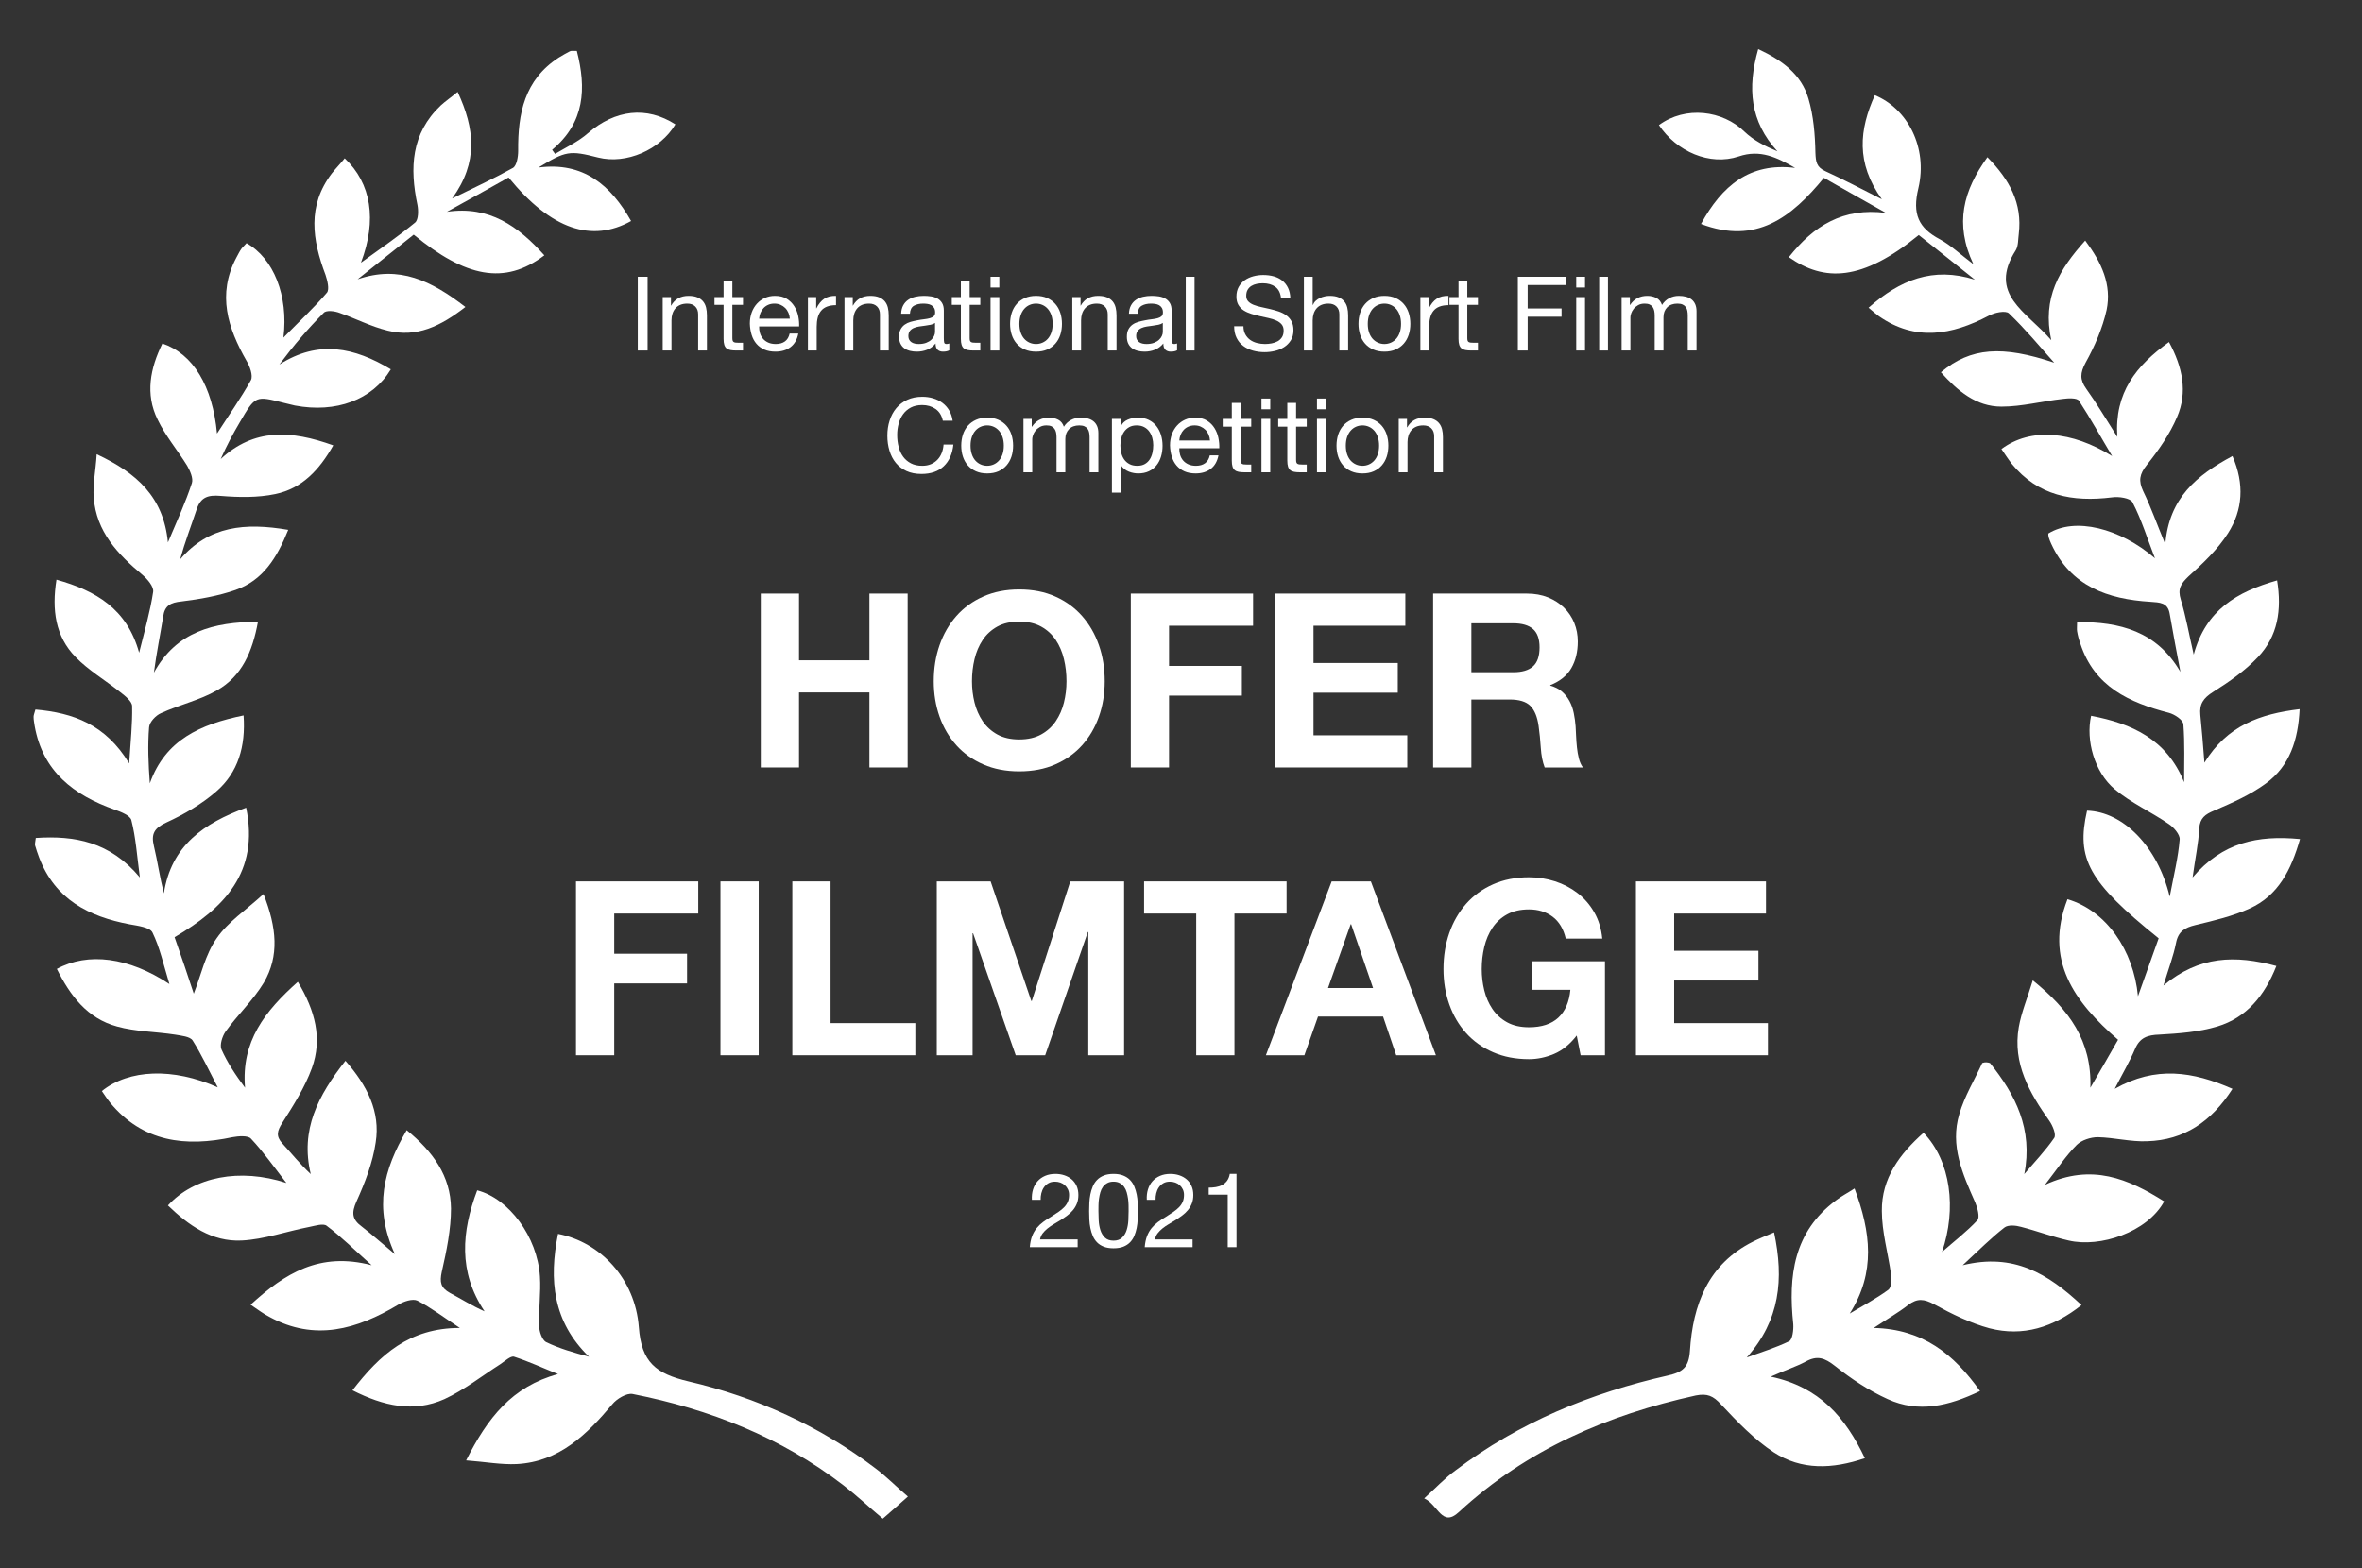 <?xml version="1.0" encoding="UTF-8"?>
<svg xmlns="http://www.w3.org/2000/svg" xmlns:xlink="http://www.w3.org/1999/xlink" width="640px" height="425px" viewBox="0 0 640 425" version="1.1">
  <rect x="0" y="0" width="640" height="425" fill="#333333" stroke="none"/>
  <title>hofer filmtage 2021</title>
  <g id="hofer-filmtage-2021" stroke="none" stroke-width="1" fill="none" fill-rule="evenodd">
    <path d="M539.2,288.1 C546.1,296.7 550.9,306 548.5,318.2 C551.2,315 554.2,311.9 556.6,308.4 C557.2,307.5 556.2,305.1 555.3,303.8 C549.9,296.2 545.3,288.2 547,278.4 C547.7,274.4 549.3,270.6 550.8,265.7 C560.7,273.7 566.8,282.1 566.4,294.8 C568.9,290.5 571.4,286.2 573.9,281.8 C562,271.5 553.8,260.2 560.2,243.7 C570.7,246.8 578.1,257.5 579.3,270 C581.2,264.7 583.1,259.4 584.9,254.3 C565.9,239 562.5,232.8 565.5,219.7 C575.3,220 584.6,229.4 587.9,243 C589,237.2 590.2,232.4 590.6,227.5 C590.7,226.2 589,224.2 587.6,223.3 C582.8,220 577.4,217.6 573,213.9 C567.5,209.3 565.1,200.6 566.6,194 C577.7,196.1 587.1,200.4 591.8,212 C591.8,206.8 592,201.5 591.6,196.3 C591.5,195.1 589.2,193.6 587.7,193.2 C576.9,190.4 567.5,186.1 563.7,174.5 C563.3,173.4 563,172.3 562.8,171.1 C562.7,170.5 562.8,169.8 562.8,168.6 C574.4,168.5 584.4,171.1 590.8,182.1 C589.8,176.9 588.8,171.6 587.9,166.4 C587.4,163.2 585.1,163.3 582.7,163.1 C571.1,162.4 561.1,158.9 555.8,147.4 C555.5,146.8 555.3,146.2 555.1,145.6 C555,145.3 555,144.9 555,144.6 C562.2,140.1 574.4,143.1 583.9,151.3 C581.9,146.2 580.3,140.9 577.8,136.1 C577.2,135 574.1,134.5 572.2,134.8 C561.6,136.1 552.2,134.4 545.1,125.7 C544.1,124.4 543.2,123 542.3,121.7 C550.2,115.8 561.4,116.8 572.3,123.6 C569.3,118.6 566.5,113.5 563.3,108.6 C562.8,107.8 560.4,107.9 559,108.1 C553.4,108.7 547.9,110.2 542.3,110.2 C535.4,110.2 530.4,105.9 525.9,100.9 C534,94.1 542.6,93.6 556.6,98.3 C552.6,93.8 548.7,89.1 544.3,84.9 C543.4,84.1 540.4,84.7 538.8,85.6 C528.9,90.8 519,92.6 509.1,85.7 C508.3,85.1 507.6,84.5 506.3,83.4 C514.8,75.9 523.7,72.2 535.1,75.8 C530,71.7 524.9,67.7 519.9,63.7 C504.5,76.3 494.3,76.4 484.7,69.7 C491.4,61.2 499.4,56.2 511,57.7 C505.4,54.6 499.9,51.4 494.2,48.2 C485.4,58.9 475.9,66.4 460.9,60.7 C466.6,50.3 474.1,44 486.4,45.5 C481.5,42.7 477,40.4 471.1,42.4 C463.3,45 454.3,41.1 449.5,33.9 C456.7,28.6 466.8,29.9 472.7,35.7 C475.1,38 478.2,39.6 481.6,41 C474.2,32.9 473.4,23.9 476.4,13.3 C482.9,16.3 488.1,20.2 490,26.7 C491.4,31.4 491.8,36.5 491.9,41.4 C492,43.9 492.2,45.3 494.6,46.4 C499.4,48.6 504,51 509.9,54 C502.8,44.1 503.8,35.1 508,25.8 C516.8,29.4 522.4,39.9 519.8,51 C518.1,58 519.8,61.8 525.7,64.9 C528.6,66.5 531,68.8 534.7,71.6 C529.5,60.6 532,51.6 538.5,42.6 C544.5,48.7 548,55.1 547,63.4 C546.8,64.9 546.9,66.6 546.2,67.8 C538.5,79.8 549.1,84.4 555.8,92.2 C553.3,80.7 558,73 565,65.2 C569.5,71.2 572.2,77.2 570.8,84 C569.7,88.9 567.6,93.8 565.1,98.3 C563.6,101.1 563.5,102.9 565.3,105.4 C568.1,109.3 570.5,113.4 573.7,118.4 C572.9,106.4 578.8,99.1 587.7,92.7 C591.4,99.5 592.8,106.3 589.9,113 C587.9,117.7 584.9,122 581.7,126 C579.7,128.5 579.4,130.3 580.7,133.1 C582.8,137.4 584.4,142 586.7,147.5 C587.7,135 595.2,128.8 604.9,123.6 C608.2,131.2 607.7,138.2 603.7,144.5 C600.9,148.9 596.9,152.7 593,156.2 C590.9,158.2 590,159.6 590.9,162.5 C592.3,167.1 593.1,171.8 594.4,177.4 C597.7,165.3 606.1,160.4 617,157.3 C618.3,165.3 617.2,172.4 611.8,178.1 C608.3,181.8 604,184.8 599.7,187.5 C597,189.2 595.9,190.8 596.2,193.8 C596.6,197.7 596.9,201.6 597.3,206.7 C603.5,196.6 612.4,193.5 623.1,192.2 C622.7,200.6 620.4,207.6 614,212.3 C609.8,215.4 604.8,217.6 599.9,219.7 C597.5,220.7 596.1,221.7 595.9,224.5 C595.7,228.6 594.8,232.6 594.1,237.8 C602.2,228.3 611.7,226.3 623.2,227.4 C620.8,235.8 617.3,242.7 609.6,246.2 C605,248.3 599.9,249.5 594.9,250.7 C592,251.4 590.2,252.4 589.6,255.6 C588.9,259.1 587.6,262.5 586.2,267.1 C595.9,259 605.7,258.8 616.8,261.8 C613.6,269.9 608.7,275.8 600.8,278.2 C595.8,279.7 590.4,280.1 585.1,280.4 C581.9,280.5 579.8,281.2 578.5,284.3 C577.1,287.6 575.2,290.8 573,295.1 C584.1,288.8 594.2,290.4 604.9,295.1 C599.2,304 591.8,309 581.8,309.3 C577.4,309.5 572.9,308.3 568.4,308.2 C566.5,308.2 564,309 562.7,310.3 C559.8,313.2 557.5,316.7 554.1,321.1 C566.8,315.2 576.7,319.5 586.4,325.6 C581.8,334 569,338.2 560.5,336.2 C556.1,335.2 551.9,333.6 547.6,332.5 C546.2,332.1 544.1,331.9 543.1,332.7 C539.5,335.5 536.2,338.8 531.8,342.9 C545.6,339.5 554.9,345.2 564,353.7 C556.3,359.8 548.1,362.3 539.1,360 C533.9,358.6 528.8,356.1 524.1,353.5 C521.3,352 519.5,351.8 517,353.7 C514.3,355.8 511.3,357.5 507.7,359.9 C521,360.2 529.4,367 536.5,377 C528,381.1 519.8,383 511.5,379.2 C506.4,376.9 501.6,373.7 497.2,370.2 C494.4,368 492.4,367.3 489.3,369 C486.7,370.4 483.8,371.3 479.8,373.1 C493,375.9 500,384.1 505.3,395.2 C496.5,398.2 488.1,398.5 480.6,393.6 C475.3,390.1 470.7,385.3 466.3,380.6 C464.2,378.3 462.6,377.6 459.5,378.2 C435.5,383.5 413.6,392.9 395.3,409.8 C390.7,414.1 389.7,407.8 385.9,406.1 C389.1,403.2 391.5,400.6 394.4,398.5 C411.6,385.5 431.1,377.5 451.9,372.8 C455.9,371.9 457.6,370.6 457.9,366.1 C458.7,353.6 462.8,342.6 475,336.5 C476.6,335.7 478.3,335 480.7,334 C483.4,346.7 482.3,357.8 473.3,367.9 C477.1,366.5 481.1,365.3 484.8,363.5 C485.7,363 486,360.4 485.9,358.9 C484.5,345.8 486,333.8 497.5,325.3 C498.9,324.2 500.5,323.4 502.5,322.1 C506.9,333.9 508.3,344.8 501.2,356 C504.7,353.9 508.3,352 511.6,349.6 C512.5,349 512.6,346.8 512.4,345.4 C511.6,339.7 509.9,333.9 509.9,328.2 C509.8,319.3 514.8,312.7 521.2,307 C528.6,314.7 530.2,327.6 526.2,339.3 C529.4,336.5 532.9,333.8 535.8,330.7 C536.5,329.9 535.8,327.3 535.2,325.9 C531.8,318.2 528.3,310.5 530.9,301.9 C532.3,297.1 535,292.7 537.1,288.1 C537.9,287.8 538.5,287.9 539.2,288.1 Z" id="Path" fill="#FFFFFF" fill-rule="nonzero"></path>
    <path d="M145.9,45.4 C158.1,43.8 165.5,50.2 171,59.9 C160.4,65.8 149.4,62.3 137.8,48.1 C132.3,51.2 126.7,54.3 121.1,57.4 C132.6,55.7 140.4,61.3 147.5,69.2 C136.7,77.4 126.1,75.1 112.1,63.6 C107.1,67.6 102,71.6 96.9,75.7 C108.2,71.8 116.9,76.1 126.1,83.2 C119.4,88.4 112.9,91.6 105,89.6 C100.5,88.5 96.3,86.3 92,84.8 C90.7,84.3 88.4,84 87.7,84.8 C83.4,89.1 79.5,93.7 75.7,98.8 C86.3,92 96.1,94.2 105.9,100.1 C100.9,108.4 91,112 79.9,109.9 C78.9,109.7 78,109.4 77,109.2 C69.2,107.2 69.2,107.2 65,114.4 C63.1,117.6 61.4,120.8 59.8,124.4 C68.9,116 78.9,116.6 90.3,120.7 C86.5,127.4 81.8,132.4 74.6,133.9 C69.8,134.9 64.7,134.8 59.8,134.4 C56.4,134.1 54.4,134.7 53.3,138 C51.8,142.5 50.1,146.9 48.8,151.6 C56.6,142.5 66.4,141.6 78.1,143.6 C75,151.3 71.2,157.3 63.8,159.9 C59.2,161.5 54.1,162.4 49.2,163 C46.2,163.3 44.6,164.1 44.2,167.2 C43.4,172.1 42.4,177 41.7,182.3 C47.8,171.2 57.8,168.6 69.9,168.5 C68.4,176.7 65.5,183.3 58.8,187.1 C54.1,189.8 48.6,191 43.6,193.3 C42.2,193.9 40.5,195.7 40.4,197.1 C40,202 40.2,207 40.6,212.3 C44.8,200.5 54.3,196.3 66,193.9 C66.6,202.3 64.5,209.4 58.6,214.5 C54.7,217.9 49.9,220.7 45.1,222.9 C41.8,224.4 40.9,226 41.7,229.3 C42.7,233.5 43.3,237.8 44.4,242.1 C46.4,229.2 55.2,223.1 66.7,218.9 C70.3,236.5 60.7,246.1 47.3,254 C49.2,259.4 51,264.7 52.5,269.3 C54.4,264.5 55.6,258.7 58.7,254.3 C61.8,249.8 66.6,246.7 71.4,242.3 C75,251.4 75.7,259.1 71.5,266.3 C68.6,271.1 64.4,275 61.1,279.6 C60.2,280.9 59.5,283.2 60,284.4 C61.6,288 63.8,291.3 66.4,294.8 C65.3,282.3 71.8,274 80.7,266.1 C85.4,273.9 87.4,281.5 84.5,289.5 C82.6,294.7 79.5,299.6 76.5,304.3 C75.1,306.5 74.7,307.9 76.5,309.9 C79,312.6 81.2,315.4 84.2,318.2 C81.3,306.2 86.2,296.9 93.6,287.5 C99.5,294.2 103.1,301.3 101.8,309.6 C101,315.1 98.9,320.5 96.6,325.6 C95.2,328.7 95.4,330.5 98,332.4 C100.7,334.5 103.3,336.8 107,339.9 C101.2,327.3 103.9,317 110.2,306.3 C117.3,312.1 122.1,318.7 122.2,327.5 C122.2,333.2 121,339 119.7,344.7 C119.1,347.5 119.4,349 121.9,350.4 C124.9,352 127.9,353.9 131.3,355.4 C124.1,344.7 125.1,333.7 129.3,322.6 C137.9,324.8 145.6,335.2 146.3,345.9 C146.6,350.4 145.9,354.9 146.1,359.4 C146.1,360.9 146.9,363.1 147.9,363.7 C151.6,365.5 155.5,366.6 159.6,367.7 C149.8,358.2 148.7,346.9 151.2,334.4 C162.6,336.6 172.1,346.5 173.1,359.7 C173.8,369.2 177.7,372.3 186.6,374.4 C205,378.7 222.2,386.5 237.4,398.1 C240.3,400.3 242.8,402.9 246,405.6 C243.4,407.9 241.4,409.7 239.2,411.6 C235.4,408.4 232.1,405.3 228.6,402.6 C211.6,389.5 192.2,381.9 171.4,377.8 C169.8,377.5 167.1,379.1 165.9,380.6 C159,388.8 151.5,396.2 140,396.8 C135.8,397 131.6,396.2 126.3,395.8 C132.1,384.3 138.7,375.8 151.2,372.4 C147.2,370.8 143.3,369 139.3,367.7 C138.4,367.4 136.8,368.9 135.6,369.7 C130.6,372.9 125.8,376.7 120.4,379.2 C112.1,382.9 104,381.1 95.5,376.8 C102.9,367.2 110.9,359.9 124.6,359.9 C120.2,357 116.8,354.4 113.1,352.5 C111.8,351.9 109.4,352.7 107.9,353.6 C96.7,360.3 85.3,363.6 73,356.9 C71.4,356.1 70,355 67.9,353.6 C77.2,345.1 86.6,339.2 100.7,342.9 C96,338.7 92.5,335.2 88.5,332.2 C87.6,331.5 85.4,332.2 83.9,332.5 C77.7,333.7 71.6,335.9 65.5,336.2 C57.4,336.6 51.1,332.1 45.5,326.7 C52.6,318.9 65,316.5 77.6,320.6 C74.1,316.1 71.3,312.1 68,308.6 C67.2,307.7 64.6,307.9 63,308.2 C50.3,310.9 38.7,309.6 29.8,298.8 C29,297.8 28.3,296.7 27.6,295.7 C34.9,289.8 46.9,289.3 59,294.7 C56.5,289.9 54.6,285.8 52.2,282 C51.5,280.9 49.1,280.7 47.4,280.4 C42.2,279.6 36.7,279.6 31.7,278.2 C23.6,276 19,269.8 15.4,262.6 C23.8,258 34.9,259.4 45.9,266.7 C44.3,261.4 43.3,256.8 41.3,252.7 C40.6,251.3 37.3,250.9 35.1,250.5 C24,248.4 14.9,243.7 10.6,232.4 C10.2,231.3 9.8,230.2 9.5,229.1 C9.4,228.7 9.6,228.1 9.7,227.1 C20.2,226.4 29.8,228.1 37.9,237.8 C37.1,231.8 36.8,227 35.6,222.3 C35.3,221 32.7,220 31,219.4 C20,215.5 11.6,209.1 9.4,196.8 C9.3,196 9.1,195.2 9.1,194.3 C9.1,193.8 9.3,193.4 9.6,192.3 C19.8,193.2 28.6,196.3 35,206.9 C35.4,200.8 35.9,196.1 35.8,191.4 C35.8,190.1 33.9,188.6 32.6,187.6 C28.6,184.4 24,181.7 20.5,178.1 C15,172.5 14,165.3 15.3,157.1 C26,160.1 34.4,165 37.7,176.9 C39.2,170.9 40.7,165.7 41.5,160.4 C41.7,159 40,157 38.6,155.8 C31.9,150.2 26.1,144.1 25.4,134.9 C25.1,131.4 25.9,127.8 26.2,123.1 C37.1,128.2 44.3,134.7 45.5,147 C48,141.1 50.3,136.1 52,130.9 C52.4,129.6 51.5,127.6 50.7,126.2 C48.1,122 44.8,118.1 42.7,113.7 C39.3,106.8 40.7,99.8 44,93.1 C52.3,95.9 57.6,104.6 58.8,117.5 C62,112.5 65.3,107.9 68,103 C68.6,101.8 67.7,99.3 66.8,97.8 C61.7,88.9 58.8,79.8 64,69.9 C64.5,69 64.9,68.1 65.5,67.3 C65.9,66.8 66.4,66.4 66.8,65.9 C74.1,70 78.2,80.1 76.8,91.5 C81.1,87.1 85.1,83.4 88.6,79.3 C89.3,78.4 88.7,76 88.2,74.5 C84.6,65 83.2,55.8 89.9,47 C91,45.6 92.3,44.3 93.4,42.9 C100.6,49.7 102.2,59.6 97.8,71.2 C103.2,67.3 108,64 112.5,60.3 C113.4,59.5 113.4,57 113.1,55.5 C111,45.5 111.4,36.2 119.4,28.6 C120.7,27.4 122.2,26.4 124,24.9 C128.6,34.8 129.7,43.9 122.5,53.8 C128.8,50.7 134,48.3 139,45.5 C140,44.9 140.4,42.5 140.4,40.9 C140.3,30.8 142.1,21.6 151.4,15.6 C152.4,15 153.4,14.4 154.4,13.9 C154.8,13.7 155.4,13.8 156.3,13.8 C158.9,23.9 158.5,33.2 149.6,40.6 C149.9,41 150.1,41.3 150.4,41.7 C153.4,39.9 156.7,38.4 159.3,36.1 C166.7,29.7 175.2,28.7 183,33.7 C178.9,40.6 169.7,44.6 162.1,42.7 C154.3,40.7 153.3,40.9 145.9,45.4 Z" id="Path" fill="#FFFFFF" fill-rule="nonzero"></path>
    <g id="International-Short" transform="translate(172.814, 74.532)" fill="#FFFFFF" fill-rule="nonzero">
      <polygon id="Path" points="-9.09494702e-13 0.476 -9.09494702e-13 20.468 2.66 20.468 2.66 0.476"></polygon>
      <path d="M6.75,5.992 L6.75,20.468 L9.13,20.468 L9.13,12.292 C9.13,11.639 9.219,11.037 9.396,10.486 C9.573,9.935 9.839,9.455 10.194,9.044 C10.549,8.633 10.992,8.316 11.524,8.092 C12.056,7.868 12.686,7.756 13.414,7.756 C14.329,7.756 15.047,8.017 15.57,8.54 C16.093,9.063 16.354,9.772 16.354,10.668 L16.354,20.468 L18.734,20.468 L18.734,10.948 C18.734,10.164 18.655,9.45 18.496,8.806 C18.337,8.162 18.062,7.607 17.67,7.14 C17.278,6.673 16.765,6.309 16.13,6.048 C15.495,5.787 14.702,5.656 13.75,5.656 C11.603,5.656 10.035,6.533 9.046,8.288 L8.99,8.288 L8.99,5.992 L6.75,5.992 Z" id="Path"></path>
      <path d="M25.624,5.992 L25.624,1.652 L23.244,1.652 L23.244,5.992 L20.78,5.992 L20.78,8.092 L23.244,8.092 L23.244,17.304 C23.244,17.976 23.309,18.517 23.44,18.928 C23.57,19.339 23.771,19.656 24.042,19.88 C24.312,20.104 24.667,20.258 25.106,20.342 C25.544,20.426 26.072,20.468 26.688,20.468 L28.508,20.468 L28.508,18.368 L27.416,18.368 C27.042,18.368 26.739,18.354 26.506,18.326 C26.272,18.298 26.09,18.237 25.96,18.144 C25.829,18.051 25.74,17.92 25.694,17.752 C25.647,17.584 25.624,17.36 25.624,17.08 L25.624,8.092 L28.508,8.092 L28.508,5.992 L25.624,5.992 Z" id="Path"></path>
      <path d="M41.194,11.844 L32.878,11.844 C32.915,11.284 33.036,10.757 33.242,10.262 C33.447,9.767 33.727,9.333 34.082,8.96 C34.436,8.587 34.861,8.293 35.356,8.078 C35.85,7.863 36.406,7.756 37.022,7.756 C37.619,7.756 38.165,7.863 38.66,8.078 C39.154,8.293 39.584,8.582 39.948,8.946 C40.312,9.31 40.601,9.744 40.816,10.248 C41.03,10.752 41.156,11.284 41.194,11.844 Z M43.49,15.876 L41.138,15.876 C40.932,16.828 40.508,17.537 39.864,18.004 C39.22,18.471 38.394,18.704 37.386,18.704 C36.602,18.704 35.92,18.573 35.342,18.312 C34.763,18.051 34.287,17.701 33.914,17.262 C33.54,16.823 33.27,16.319 33.102,15.75 C32.934,15.181 32.859,14.579 32.878,13.944 L43.714,13.944 C43.751,13.067 43.672,12.143 43.476,11.172 C43.28,10.201 42.925,9.305 42.412,8.484 C41.898,7.663 41.217,6.986 40.368,6.454 C39.518,5.922 38.45,5.656 37.162,5.656 C36.172,5.656 35.262,5.843 34.432,6.216 C33.601,6.589 32.882,7.112 32.276,7.784 C31.669,8.456 31.198,9.249 30.862,10.164 C30.526,11.079 30.358,12.087 30.358,13.188 C30.395,14.289 30.558,15.307 30.848,16.24 C31.137,17.173 31.571,17.976 32.15,18.648 C32.728,19.32 33.442,19.843 34.292,20.216 C35.141,20.589 36.144,20.776 37.302,20.776 C38.944,20.776 40.307,20.365 41.39,19.544 C42.472,18.723 43.172,17.5 43.49,15.876 Z" id="Shape"></path>
      <path d="M46.095,5.992 L46.095,20.468 L48.475,20.468 L48.475,14.028 C48.475,13.095 48.569,12.269 48.755,11.55 C48.942,10.831 49.241,10.22 49.651,9.716 C50.062,9.212 50.603,8.829 51.275,8.568 C51.947,8.307 52.759,8.176 53.711,8.176 L53.711,5.656 C52.423,5.619 51.359,5.88 50.519,6.44 C49.679,7 48.97,7.868 48.391,9.044 L48.335,9.044 L48.335,5.992 L46.095,5.992 Z" id="Path"></path>
      <path d="M56.009,5.992 L56.009,20.468 L58.389,20.468 L58.389,12.292 C58.389,11.639 58.478,11.037 58.655,10.486 C58.833,9.935 59.099,9.455 59.453,9.044 C59.808,8.633 60.251,8.316 60.783,8.092 C61.315,7.868 61.945,7.756 62.673,7.756 C63.588,7.756 64.307,8.017 64.829,8.54 C65.352,9.063 65.613,9.772 65.613,10.668 L65.613,20.468 L67.993,20.468 L67.993,10.948 C67.993,10.164 67.914,9.45 67.755,8.806 C67.597,8.162 67.321,7.607 66.929,7.14 C66.537,6.673 66.024,6.309 65.389,6.048 C64.755,5.787 63.961,5.656 63.009,5.656 C60.863,5.656 59.295,6.533 58.305,8.288 L58.249,8.288 L58.249,5.992 L56.009,5.992 Z" id="Path"></path>
      <path d="M84.403,20.412 C83.993,20.655 83.423,20.776 82.695,20.776 C82.079,20.776 81.589,20.603 81.225,20.258 C80.861,19.913 80.679,19.348 80.679,18.564 C80.026,19.348 79.265,19.913 78.397,20.258 C77.529,20.603 76.591,20.776 75.583,20.776 C74.93,20.776 74.309,20.701 73.721,20.552 C73.133,20.403 72.625,20.169 72.195,19.852 C71.766,19.535 71.425,19.119 71.173,18.606 C70.921,18.093 70.795,17.472 70.795,16.744 C70.795,15.923 70.935,15.251 71.215,14.728 C71.495,14.205 71.864,13.781 72.321,13.454 C72.779,13.127 73.301,12.88 73.889,12.712 C74.477,12.544 75.079,12.404 75.695,12.292 C76.349,12.161 76.969,12.063 77.557,11.998 C78.145,11.933 78.663,11.839 79.111,11.718 C79.559,11.597 79.914,11.419 80.175,11.186 C80.437,10.953 80.567,10.612 80.567,10.164 C80.567,9.641 80.469,9.221 80.273,8.904 C80.077,8.587 79.825,8.344 79.517,8.176 C79.209,8.008 78.864,7.896 78.481,7.84 C78.099,7.784 77.721,7.756 77.347,7.756 C76.339,7.756 75.499,7.947 74.827,8.33 C74.155,8.713 73.791,9.436 73.735,10.5 L71.355,10.5 C71.393,9.604 71.579,8.848 71.915,8.232 C72.251,7.616 72.699,7.117 73.259,6.734 C73.819,6.351 74.459,6.076 75.177,5.908 C75.896,5.74 76.666,5.656 77.487,5.656 C78.141,5.656 78.789,5.703 79.433,5.796 C80.077,5.889 80.661,6.081 81.183,6.37 C81.706,6.659 82.126,7.065 82.443,7.588 C82.761,8.111 82.919,8.792 82.919,9.632 L82.919,17.08 C82.919,17.64 82.952,18.051 83.017,18.312 C83.083,18.573 83.302,18.704 83.675,18.704 C83.881,18.704 84.123,18.657 84.403,18.564 L84.403,20.412 Z M80.539,12.992 C80.241,13.216 79.849,13.379 79.363,13.482 C78.878,13.585 78.369,13.669 77.837,13.734 C77.305,13.799 76.769,13.874 76.227,13.958 C75.686,14.042 75.201,14.177 74.771,14.364 C74.342,14.551 73.992,14.817 73.721,15.162 C73.451,15.507 73.315,15.979 73.315,16.576 C73.315,16.968 73.395,17.299 73.553,17.57 C73.712,17.841 73.917,18.06 74.169,18.228 C74.421,18.396 74.715,18.517 75.051,18.592 C75.387,18.667 75.742,18.704 76.115,18.704 C76.899,18.704 77.571,18.597 78.131,18.382 C78.691,18.167 79.149,17.897 79.503,17.57 C79.858,17.243 80.119,16.889 80.287,16.506 C80.455,16.123 80.539,15.764 80.539,15.428 L80.539,12.992 Z" id="Shape"></path>
      <path d="M89.921,5.992 L89.921,1.652 L87.541,1.652 L87.541,5.992 L85.077,5.992 L85.077,8.092 L87.541,8.092 L87.541,17.304 C87.541,17.976 87.606,18.517 87.737,18.928 C87.868,19.339 88.068,19.656 88.339,19.88 C88.61,20.104 88.964,20.258 89.403,20.342 C89.842,20.426 90.369,20.468 90.985,20.468 L92.805,20.468 L92.805,18.368 L91.713,18.368 C91.34,18.368 91.036,18.354 90.803,18.326 C90.57,18.298 90.388,18.237 90.257,18.144 C90.126,18.051 90.038,17.92 89.991,17.752 C89.944,17.584 89.921,17.36 89.921,17.08 L89.921,8.092 L92.805,8.092 L92.805,5.992 L89.921,5.992 Z" id="Path"></path>
      <path d="M97.959,3.388 L97.959,0.476 L95.579,0.476 L95.579,3.388 L97.959,3.388 Z M95.579,5.992 L95.579,20.468 L97.959,20.468 L97.959,5.992 L95.579,5.992 Z" id="Shape"></path>
      <path d="M103.393,13.244 C103.393,12.367 103.51,11.587 103.743,10.906 C103.976,10.225 104.298,9.651 104.709,9.184 C105.12,8.717 105.6,8.363 106.151,8.12 C106.702,7.877 107.285,7.756 107.901,7.756 C108.517,7.756 109.1,7.877 109.651,8.12 C110.202,8.363 110.682,8.717 111.093,9.184 C111.504,9.651 111.826,10.225 112.059,10.906 C112.292,11.587 112.409,12.367 112.409,13.244 C112.409,14.121 112.292,14.901 112.059,15.582 C111.826,16.263 111.504,16.833 111.093,17.29 C110.682,17.747 110.202,18.097 109.651,18.34 C109.1,18.583 108.517,18.704 107.901,18.704 C107.285,18.704 106.702,18.583 106.151,18.34 C105.6,18.097 105.12,17.747 104.709,17.29 C104.298,16.833 103.976,16.263 103.743,15.582 C103.51,14.901 103.393,14.121 103.393,13.244 Z M100.873,13.244 C100.873,14.308 101.022,15.297 101.321,16.212 C101.62,17.127 102.068,17.925 102.665,18.606 C103.262,19.287 104,19.819 104.877,20.202 C105.754,20.585 106.762,20.776 107.901,20.776 C109.058,20.776 110.071,20.585 110.939,20.202 C111.807,19.819 112.54,19.287 113.137,18.606 C113.734,17.925 114.182,17.127 114.481,16.212 C114.78,15.297 114.929,14.308 114.929,13.244 C114.929,12.18 114.78,11.186 114.481,10.262 C114.182,9.338 113.734,8.535 113.137,7.854 C112.54,7.173 111.807,6.636 110.939,6.244 C110.071,5.852 109.058,5.656 107.901,5.656 C106.762,5.656 105.754,5.852 104.877,6.244 C104,6.636 103.262,7.173 102.665,7.854 C102.068,8.535 101.62,9.338 101.321,10.262 C101.022,11.186 100.873,12.18 100.873,13.244 Z" id="Shape"></path>
      <path d="M117.731,5.992 L117.731,20.468 L120.111,20.468 L120.111,12.292 C120.111,11.639 120.199,11.037 120.377,10.486 C120.554,9.935 120.82,9.455 121.175,9.044 C121.529,8.633 121.973,8.316 122.505,8.092 C123.037,7.868 123.667,7.756 124.395,7.756 C125.309,7.756 126.028,8.017 126.551,8.54 C127.073,9.063 127.335,9.772 127.335,10.668 L127.335,20.468 L129.715,20.468 L129.715,10.948 C129.715,10.164 129.635,9.45 129.477,8.806 C129.318,8.162 129.043,7.607 128.651,7.14 C128.259,6.673 127.745,6.309 127.111,6.048 C126.476,5.787 125.683,5.656 124.731,5.656 C122.584,5.656 121.016,6.533 120.027,8.288 L119.971,8.288 L119.971,5.992 L117.731,5.992 Z" id="Path"></path>
      <path d="M146.125,20.412 C145.714,20.655 145.145,20.776 144.417,20.776 C143.801,20.776 143.311,20.603 142.947,20.258 C142.583,19.913 142.401,19.348 142.401,18.564 C141.747,19.348 140.987,19.913 140.119,20.258 C139.251,20.603 138.313,20.776 137.305,20.776 C136.651,20.776 136.031,20.701 135.443,20.552 C134.855,20.403 134.346,20.169 133.917,19.852 C133.487,19.535 133.147,19.119 132.895,18.606 C132.643,18.093 132.517,17.472 132.517,16.744 C132.517,15.923 132.657,15.251 132.937,14.728 C133.217,14.205 133.585,13.781 134.043,13.454 C134.5,13.127 135.023,12.88 135.611,12.712 C136.199,12.544 136.801,12.404 137.417,12.292 C138.07,12.161 138.691,12.063 139.279,11.998 C139.867,11.933 140.385,11.839 140.833,11.718 C141.281,11.597 141.635,11.419 141.897,11.186 C142.158,10.953 142.289,10.612 142.289,10.164 C142.289,9.641 142.191,9.221 141.995,8.904 C141.799,8.587 141.547,8.344 141.239,8.176 C140.931,8.008 140.585,7.896 140.203,7.84 C139.82,7.784 139.442,7.756 139.069,7.756 C138.061,7.756 137.221,7.947 136.549,8.33 C135.877,8.713 135.513,9.436 135.457,10.5 L133.077,10.5 C133.114,9.604 133.301,8.848 133.637,8.232 C133.973,7.616 134.421,7.117 134.981,6.734 C135.541,6.351 136.18,6.076 136.899,5.908 C137.617,5.74 138.387,5.656 139.209,5.656 C139.862,5.656 140.511,5.703 141.155,5.796 C141.799,5.889 142.382,6.081 142.905,6.37 C143.427,6.659 143.847,7.065 144.165,7.588 C144.482,8.111 144.641,8.792 144.641,9.632 L144.641,17.08 C144.641,17.64 144.673,18.051 144.739,18.312 C144.804,18.573 145.023,18.704 145.397,18.704 C145.602,18.704 145.845,18.657 146.125,18.564 L146.125,20.412 Z M142.261,12.992 C141.962,13.216 141.57,13.379 141.085,13.482 C140.599,13.585 140.091,13.669 139.559,13.734 C139.027,13.799 138.49,13.874 137.949,13.958 C137.407,14.042 136.922,14.177 136.493,14.364 C136.063,14.551 135.713,14.817 135.443,15.162 C135.172,15.507 135.037,15.979 135.037,16.576 C135.037,16.968 135.116,17.299 135.275,17.57 C135.433,17.841 135.639,18.06 135.891,18.228 C136.143,18.396 136.437,18.517 136.773,18.592 C137.109,18.667 137.463,18.704 137.837,18.704 C138.621,18.704 139.293,18.597 139.853,18.382 C140.413,18.167 140.87,17.897 141.225,17.57 C141.579,17.243 141.841,16.889 142.009,16.506 C142.177,16.123 142.261,15.764 142.261,15.428 L142.261,12.992 Z" id="Shape"></path>
      <polygon id="Path" points="148.478 0.476 148.478 20.468 150.858 20.468 150.858 0.476"></polygon>
      <path d="M174.298,6.328 L176.818,6.328 C176.781,5.227 176.571,4.279 176.188,3.486 C175.806,2.693 175.283,2.035 174.62,1.512 C173.958,0.989 173.188,0.607 172.31,0.364 C171.433,0.121 170.481,0 169.454,0 C168.54,0 167.648,0.117 166.78,0.35 C165.912,0.583 165.138,0.938 164.456,1.414 C163.775,1.89 163.229,2.497 162.818,3.234 C162.408,3.971 162.202,4.844 162.202,5.852 C162.202,6.767 162.384,7.527 162.748,8.134 C163.112,8.741 163.598,9.235 164.204,9.618 C164.811,10.001 165.497,10.309 166.262,10.542 C167.028,10.775 167.807,10.981 168.6,11.158 C169.394,11.335 170.173,11.508 170.938,11.676 C171.704,11.844 172.39,12.063 172.996,12.334 C173.603,12.605 174.088,12.955 174.452,13.384 C174.816,13.813 174.998,14.373 174.998,15.064 C174.998,15.792 174.849,16.389 174.55,16.856 C174.252,17.323 173.86,17.691 173.374,17.962 C172.889,18.233 172.343,18.424 171.736,18.536 C171.13,18.648 170.528,18.704 169.93,18.704 C169.184,18.704 168.456,18.611 167.746,18.424 C167.037,18.237 166.416,17.948 165.884,17.556 C165.352,17.164 164.923,16.665 164.596,16.058 C164.27,15.451 164.106,14.728 164.106,13.888 L161.586,13.888 C161.586,15.101 161.806,16.151 162.244,17.038 C162.683,17.925 163.28,18.653 164.036,19.222 C164.792,19.791 165.67,20.216 166.668,20.496 C167.667,20.776 168.726,20.916 169.846,20.916 C170.761,20.916 171.68,20.809 172.604,20.594 C173.528,20.379 174.364,20.034 175.11,19.558 C175.857,19.082 176.468,18.466 176.944,17.71 C177.42,16.954 177.658,16.044 177.658,14.98 C177.658,13.991 177.476,13.169 177.112,12.516 C176.748,11.863 176.263,11.321 175.656,10.892 C175.05,10.463 174.364,10.122 173.598,9.87 C172.833,9.618 172.054,9.399 171.26,9.212 C170.467,9.025 169.688,8.853 168.922,8.694 C168.157,8.535 167.471,8.335 166.864,8.092 C166.258,7.849 165.772,7.537 165.408,7.154 C165.044,6.771 164.862,6.272 164.862,5.656 C164.862,5.003 164.988,4.457 165.24,4.018 C165.492,3.579 165.828,3.229 166.248,2.968 C166.668,2.707 167.149,2.52 167.69,2.408 C168.232,2.296 168.782,2.24 169.342,2.24 C170.724,2.24 171.858,2.562 172.744,3.206 C173.631,3.85 174.149,4.891 174.298,6.328 Z" id="Path"></path>
      <path d="M180.488,0.476 L180.488,20.468 L182.868,20.468 L182.868,12.292 C182.868,11.639 182.957,11.037 183.134,10.486 C183.311,9.935 183.577,9.455 183.932,9.044 C184.287,8.633 184.73,8.316 185.262,8.092 C185.794,7.868 186.424,7.756 187.152,7.756 C188.067,7.756 188.785,8.017 189.308,8.54 C189.831,9.063 190.092,9.772 190.092,10.668 L190.092,20.468 L192.472,20.468 L192.472,10.948 C192.472,10.164 192.393,9.45 192.234,8.806 C192.075,8.162 191.8,7.607 191.408,7.14 C191.016,6.673 190.503,6.309 189.868,6.048 C189.233,5.787 188.44,5.656 187.488,5.656 C187.059,5.656 186.615,5.703 186.158,5.796 C185.701,5.889 185.262,6.034 184.842,6.23 C184.422,6.426 184.044,6.678 183.708,6.986 C183.372,7.294 183.111,7.672 182.924,8.12 L182.868,8.12 L182.868,0.476 L180.488,0.476 Z" id="Path"></path>
      <path d="M197.794,13.244 C197.794,12.367 197.911,11.587 198.144,10.906 C198.377,10.225 198.699,9.651 199.11,9.184 C199.521,8.717 200.001,8.363 200.552,8.12 C201.103,7.877 201.686,7.756 202.302,7.756 C202.918,7.756 203.501,7.877 204.052,8.12 C204.603,8.363 205.083,8.717 205.494,9.184 C205.905,9.651 206.227,10.225 206.46,10.906 C206.693,11.587 206.81,12.367 206.81,13.244 C206.81,14.121 206.693,14.901 206.46,15.582 C206.227,16.263 205.905,16.833 205.494,17.29 C205.083,17.747 204.603,18.097 204.052,18.34 C203.501,18.583 202.918,18.704 202.302,18.704 C201.686,18.704 201.103,18.583 200.552,18.34 C200.001,18.097 199.521,17.747 199.11,17.29 C198.699,16.833 198.377,16.263 198.144,15.582 C197.911,14.901 197.794,14.121 197.794,13.244 Z M195.274,13.244 C195.274,14.308 195.423,15.297 195.722,16.212 C196.021,17.127 196.469,17.925 197.066,18.606 C197.663,19.287 198.401,19.819 199.278,20.202 C200.155,20.585 201.163,20.776 202.302,20.776 C203.459,20.776 204.472,20.585 205.34,20.202 C206.208,19.819 206.941,19.287 207.538,18.606 C208.135,17.925 208.583,17.127 208.882,16.212 C209.181,15.297 209.33,14.308 209.33,13.244 C209.33,12.18 209.181,11.186 208.882,10.262 C208.583,9.338 208.135,8.535 207.538,7.854 C206.941,7.173 206.208,6.636 205.34,6.244 C204.472,5.852 203.459,5.656 202.302,5.656 C201.163,5.656 200.155,5.852 199.278,6.244 C198.401,6.636 197.663,7.173 197.066,7.854 C196.469,8.535 196.021,9.338 195.722,10.262 C195.423,11.186 195.274,12.18 195.274,13.244 Z" id="Shape"></path>
      <path d="M212.048,5.992 L212.048,20.468 L214.428,20.468 L214.428,14.028 C214.428,13.095 214.521,12.269 214.708,11.55 C214.894,10.831 215.193,10.22 215.604,9.716 C216.014,9.212 216.556,8.829 217.228,8.568 C217.9,8.307 218.712,8.176 219.664,8.176 L219.664,5.656 C218.376,5.619 217.312,5.88 216.472,6.44 C215.632,7 214.922,7.868 214.344,9.044 L214.288,9.044 L214.288,5.992 L212.048,5.992 Z" id="Path"></path>
      <path d="M224.762,5.992 L224.762,1.652 L222.382,1.652 L222.382,5.992 L219.918,5.992 L219.918,8.092 L222.382,8.092 L222.382,17.304 C222.382,17.976 222.447,18.517 222.578,18.928 C222.708,19.339 222.909,19.656 223.18,19.88 C223.45,20.104 223.805,20.258 224.244,20.342 C224.682,20.426 225.21,20.468 225.826,20.468 L227.646,20.468 L227.646,18.368 L226.554,18.368 C226.18,18.368 225.877,18.354 225.644,18.326 C225.41,18.298 225.228,18.237 225.098,18.144 C224.967,18.051 224.878,17.92 224.832,17.752 C224.785,17.584 224.762,17.36 224.762,17.08 L224.762,8.092 L227.646,8.092 L227.646,5.992 L224.762,5.992 Z" id="Path"></path>
      <polygon id="Path" points="238.457 0.476 238.457 20.468 241.117 20.468 241.117 11.312 250.301 11.312 250.301 9.072 241.117 9.072 241.117 2.716 251.589 2.716 251.589 0.476"></polygon>
      <path d="M256.659,3.388 L256.659,0.476 L254.279,0.476 L254.279,3.388 L256.659,3.388 Z M254.279,5.992 L254.279,20.468 L256.659,20.468 L256.659,5.992 L254.279,5.992 Z" id="Shape"></path>
      <polygon id="Path" points="260.497 0.476 260.497 20.468 262.877 20.468 262.877 0.476"></polygon>
      <path d="M266.575,5.992 L266.575,20.468 L268.955,20.468 L268.955,11.452 C268.955,11.172 269.025,10.822 269.165,10.402 C269.305,9.982 269.529,9.576 269.837,9.184 C270.145,8.792 270.546,8.456 271.041,8.176 C271.536,7.896 272.128,7.756 272.819,7.756 C273.36,7.756 273.804,7.835 274.149,7.994 C274.494,8.153 274.77,8.377 274.975,8.666 C275.18,8.955 275.325,9.296 275.409,9.688 C275.493,10.08 275.535,10.509 275.535,10.976 L275.535,20.468 L277.915,20.468 L277.915,11.452 C277.915,10.332 278.251,9.436 278.923,8.764 C279.595,8.092 280.519,7.756 281.695,7.756 C282.274,7.756 282.745,7.84 283.109,8.008 C283.473,8.176 283.758,8.405 283.963,8.694 C284.168,8.983 284.308,9.324 284.383,9.716 C284.458,10.108 284.495,10.528 284.495,10.976 L284.495,20.468 L286.875,20.468 L286.875,9.856 C286.875,9.109 286.758,8.47 286.525,7.938 C286.292,7.406 285.965,6.972 285.545,6.636 C285.125,6.3 284.621,6.053 284.033,5.894 C283.445,5.735 282.787,5.656 282.059,5.656 C281.107,5.656 280.234,5.871 279.441,6.3 C278.648,6.729 278.008,7.336 277.523,8.12 C277.224,7.224 276.711,6.589 275.983,6.216 C275.255,5.843 274.443,5.656 273.547,5.656 C271.512,5.656 269.954,6.477 268.871,8.12 L268.815,8.12 L268.815,5.992 L266.575,5.992 Z" id="Path"></path>
      <path d="M82.654,39.496 L85.314,39.496 C85.165,38.432 84.847,37.494 84.362,36.682 C83.877,35.87 83.27,35.193 82.542,34.652 C81.814,34.111 80.983,33.7 80.05,33.42 C79.117,33.14 78.127,33 77.082,33 C75.551,33 74.193,33.275 73.008,33.826 C71.823,34.377 70.833,35.128 70.04,36.08 C69.247,37.032 68.645,38.147 68.234,39.426 C67.823,40.705 67.618,42.072 67.618,43.528 C67.618,44.984 67.809,46.347 68.192,47.616 C68.575,48.885 69.149,49.987 69.914,50.92 C70.679,51.853 71.641,52.586 72.798,53.118 C73.955,53.65 75.309,53.916 76.858,53.916 C79.415,53.916 81.431,53.216 82.906,51.816 C84.381,50.416 85.249,48.456 85.51,45.936 L82.85,45.936 C82.794,46.757 82.626,47.523 82.346,48.232 C82.066,48.941 81.679,49.553 81.184,50.066 C80.689,50.579 80.101,50.981 79.42,51.27 C78.739,51.559 77.959,51.704 77.082,51.704 C75.887,51.704 74.861,51.48 74.002,51.032 C73.143,50.584 72.439,49.982 71.888,49.226 C71.337,48.47 70.931,47.583 70.67,46.566 C70.409,45.549 70.278,44.471 70.278,43.332 C70.278,42.287 70.409,41.279 70.67,40.308 C70.931,39.337 71.337,38.474 71.888,37.718 C72.439,36.962 73.139,36.36 73.988,35.912 C74.837,35.464 75.859,35.24 77.054,35.24 C78.454,35.24 79.663,35.595 80.68,36.304 C81.697,37.013 82.355,38.077 82.654,39.496 Z" id="Path"></path>
      <path d="M90.16,46.244 C90.16,45.367 90.277,44.587 90.51,43.906 C90.743,43.225 91.065,42.651 91.476,42.184 C91.887,41.717 92.367,41.363 92.918,41.12 C93.469,40.877 94.052,40.756 94.668,40.756 C95.284,40.756 95.867,40.877 96.418,41.12 C96.969,41.363 97.449,41.717 97.86,42.184 C98.271,42.651 98.593,43.225 98.826,43.906 C99.059,44.587 99.176,45.367 99.176,46.244 C99.176,47.121 99.059,47.901 98.826,48.582 C98.593,49.263 98.271,49.833 97.86,50.29 C97.449,50.747 96.969,51.097 96.418,51.34 C95.867,51.583 95.284,51.704 94.668,51.704 C94.052,51.704 93.469,51.583 92.918,51.34 C92.367,51.097 91.887,50.747 91.476,50.29 C91.065,49.833 90.743,49.263 90.51,48.582 C90.277,47.901 90.16,47.121 90.16,46.244 Z M87.64,46.244 C87.64,47.308 87.789,48.297 88.088,49.212 C88.387,50.127 88.835,50.925 89.432,51.606 C90.029,52.287 90.767,52.819 91.644,53.202 C92.521,53.585 93.529,53.776 94.668,53.776 C95.825,53.776 96.838,53.585 97.706,53.202 C98.574,52.819 99.307,52.287 99.904,51.606 C100.501,50.925 100.949,50.127 101.248,49.212 C101.547,48.297 101.696,47.308 101.696,46.244 C101.696,45.18 101.547,44.186 101.248,43.262 C100.949,42.338 100.501,41.535 99.904,40.854 C99.307,40.173 98.574,39.636 97.706,39.244 C96.838,38.852 95.825,38.656 94.668,38.656 C93.529,38.656 92.521,38.852 91.644,39.244 C90.767,39.636 90.029,40.173 89.432,40.854 C88.835,41.535 88.387,42.338 88.088,43.262 C87.789,44.186 87.64,45.18 87.64,46.244 Z" id="Shape"></path>
      <path d="M104.498,38.992 L104.498,53.468 L106.878,53.468 L106.878,44.452 C106.878,44.172 106.948,43.822 107.088,43.402 C107.228,42.982 107.452,42.576 107.76,42.184 C108.068,41.792 108.469,41.456 108.964,41.176 C109.459,40.896 110.051,40.756 110.742,40.756 C111.283,40.756 111.727,40.835 112.072,40.994 C112.417,41.153 112.693,41.377 112.898,41.666 C113.103,41.955 113.248,42.296 113.332,42.688 C113.416,43.08 113.458,43.509 113.458,43.976 L113.458,53.468 L115.838,53.468 L115.838,44.452 C115.838,43.332 116.174,42.436 116.846,41.764 C117.518,41.092 118.442,40.756 119.618,40.756 C120.197,40.756 120.668,40.84 121.032,41.008 C121.396,41.176 121.681,41.405 121.886,41.694 C122.091,41.983 122.231,42.324 122.306,42.716 C122.381,43.108 122.418,43.528 122.418,43.976 L122.418,53.468 L124.798,53.468 L124.798,42.856 C124.798,42.109 124.681,41.47 124.448,40.938 C124.215,40.406 123.888,39.972 123.468,39.636 C123.048,39.3 122.544,39.053 121.956,38.894 C121.368,38.735 120.71,38.656 119.982,38.656 C119.03,38.656 118.157,38.871 117.364,39.3 C116.571,39.729 115.931,40.336 115.446,41.12 C115.147,40.224 114.634,39.589 113.906,39.216 C113.178,38.843 112.366,38.656 111.47,38.656 C109.435,38.656 107.877,39.477 106.794,41.12 L106.738,41.12 L106.738,38.992 L104.498,38.992 Z" id="Path"></path>
      <path d="M128.468,38.992 L128.468,58.984 L130.848,58.984 L130.848,51.536 L130.904,51.536 C131.165,51.965 131.487,52.325 131.87,52.614 C132.252,52.903 132.658,53.132 133.088,53.3 C133.517,53.468 133.951,53.589 134.39,53.664 C134.828,53.739 135.225,53.776 135.58,53.776 C136.681,53.776 137.647,53.58 138.478,53.188 C139.308,52.796 139.999,52.259 140.55,51.578 C141.1,50.897 141.511,50.099 141.782,49.184 C142.052,48.269 142.188,47.299 142.188,46.272 C142.188,45.245 142.048,44.275 141.768,43.36 C141.488,42.445 141.072,41.638 140.522,40.938 C139.971,40.238 139.28,39.683 138.45,39.272 C137.619,38.861 136.644,38.656 135.524,38.656 C134.516,38.656 133.592,38.838 132.752,39.202 C131.912,39.566 131.296,40.149 130.904,40.952 L130.848,40.952 L130.848,38.992 L128.468,38.992 Z M139.668,46.104 C139.668,46.813 139.593,47.504 139.444,48.176 C139.294,48.848 139.052,49.445 138.716,49.968 C138.38,50.491 137.936,50.911 137.386,51.228 C136.835,51.545 136.149,51.704 135.328,51.704 C134.506,51.704 133.806,51.55 133.228,51.242 C132.649,50.934 132.178,50.528 131.814,50.024 C131.45,49.52 131.184,48.937 131.016,48.274 C130.848,47.611 130.764,46.925 130.764,46.216 C130.764,45.544 130.843,44.881 131.002,44.228 C131.16,43.575 131.417,42.991 131.772,42.478 C132.126,41.965 132.584,41.549 133.144,41.232 C133.704,40.915 134.385,40.756 135.188,40.756 C135.953,40.756 136.62,40.905 137.19,41.204 C137.759,41.503 138.226,41.904 138.59,42.408 C138.954,42.912 139.224,43.486 139.402,44.13 C139.579,44.774 139.668,45.432 139.668,46.104 Z" id="Shape"></path>
      <path d="M155.042,44.844 L146.726,44.844 C146.763,44.284 146.884,43.757 147.09,43.262 C147.295,42.767 147.575,42.333 147.93,41.96 C148.284,41.587 148.709,41.293 149.204,41.078 C149.698,40.863 150.254,40.756 150.87,40.756 C151.467,40.756 152.013,40.863 152.508,41.078 C153.002,41.293 153.432,41.582 153.796,41.946 C154.16,42.31 154.449,42.744 154.664,43.248 C154.878,43.752 155.004,44.284 155.042,44.844 Z M157.338,48.876 L154.986,48.876 C154.78,49.828 154.356,50.537 153.712,51.004 C153.068,51.471 152.242,51.704 151.234,51.704 C150.45,51.704 149.768,51.573 149.19,51.312 C148.611,51.051 148.135,50.701 147.762,50.262 C147.388,49.823 147.118,49.319 146.95,48.75 C146.782,48.181 146.707,47.579 146.726,46.944 L157.562,46.944 C157.599,46.067 157.52,45.143 157.324,44.172 C157.128,43.201 156.773,42.305 156.26,41.484 C155.746,40.663 155.065,39.986 154.216,39.454 C153.366,38.922 152.298,38.656 151.01,38.656 C150.02,38.656 149.11,38.843 148.28,39.216 C147.449,39.589 146.73,40.112 146.124,40.784 C145.517,41.456 145.046,42.249 144.71,43.164 C144.374,44.079 144.206,45.087 144.206,46.188 C144.243,47.289 144.406,48.307 144.696,49.24 C144.985,50.173 145.419,50.976 145.998,51.648 C146.576,52.32 147.29,52.843 148.14,53.216 C148.989,53.589 149.992,53.776 151.15,53.776 C152.792,53.776 154.155,53.365 155.238,52.544 C156.32,51.723 157.02,50.5 157.338,48.876 Z" id="Shape"></path>
      <path d="M163.332,38.992 L163.332,34.652 L160.952,34.652 L160.952,38.992 L158.488,38.992 L158.488,41.092 L160.952,41.092 L160.952,50.304 C160.952,50.976 161.017,51.517 161.148,51.928 C161.278,52.339 161.479,52.656 161.75,52.88 C162.02,53.104 162.375,53.258 162.814,53.342 C163.252,53.426 163.78,53.468 164.396,53.468 L166.216,53.468 L166.216,51.368 L165.124,51.368 C164.75,51.368 164.447,51.354 164.214,51.326 C163.98,51.298 163.798,51.237 163.668,51.144 C163.537,51.051 163.448,50.92 163.402,50.752 C163.355,50.584 163.332,50.36 163.332,50.08 L163.332,41.092 L166.216,41.092 L166.216,38.992 L163.332,38.992 Z" id="Path"></path>
      <path d="M171.369,36.388 L171.369,33.476 L168.989,33.476 L168.989,36.388 L171.369,36.388 Z M168.989,38.992 L168.989,53.468 L171.369,53.468 L171.369,38.992 L168.989,38.992 Z" id="Shape"></path>
      <path d="M178.371,38.992 L178.371,34.652 L175.991,34.652 L175.991,38.992 L173.527,38.992 L173.527,41.092 L175.991,41.092 L175.991,50.304 C175.991,50.976 176.057,51.517 176.187,51.928 C176.318,52.339 176.519,52.656 176.789,52.88 C177.06,53.104 177.415,53.258 177.853,53.342 C178.292,53.426 178.819,53.468 179.435,53.468 L181.255,53.468 L181.255,51.368 L180.163,51.368 C179.79,51.368 179.487,51.354 179.253,51.326 C179.02,51.298 178.838,51.237 178.707,51.144 C178.577,51.051 178.488,50.92 178.441,50.752 C178.395,50.584 178.371,50.36 178.371,50.08 L178.371,41.092 L181.255,41.092 L181.255,38.992 L178.371,38.992 Z" id="Path"></path>
      <path d="M186.409,36.388 L186.409,33.476 L184.029,33.476 L184.029,36.388 L186.409,36.388 Z M184.029,38.992 L184.029,53.468 L186.409,53.468 L186.409,38.992 L184.029,38.992 Z" id="Shape"></path>
      <path d="M191.843,46.244 C191.843,45.367 191.96,44.587 192.193,43.906 C192.426,43.225 192.748,42.651 193.159,42.184 C193.57,41.717 194.05,41.363 194.601,41.12 C195.152,40.877 195.735,40.756 196.351,40.756 C196.967,40.756 197.55,40.877 198.101,41.12 C198.652,41.363 199.132,41.717 199.543,42.184 C199.954,42.651 200.276,43.225 200.509,43.906 C200.742,44.587 200.859,45.367 200.859,46.244 C200.859,47.121 200.742,47.901 200.509,48.582 C200.276,49.263 199.954,49.833 199.543,50.29 C199.132,50.747 198.652,51.097 198.101,51.34 C197.55,51.583 196.967,51.704 196.351,51.704 C195.735,51.704 195.152,51.583 194.601,51.34 C194.05,51.097 193.57,50.747 193.159,50.29 C192.748,49.833 192.426,49.263 192.193,48.582 C191.96,47.901 191.843,47.121 191.843,46.244 Z M189.323,46.244 C189.323,47.308 189.472,48.297 189.771,49.212 C190.07,50.127 190.518,50.925 191.115,51.606 C191.712,52.287 192.45,52.819 193.327,53.202 C194.204,53.585 195.212,53.776 196.351,53.776 C197.508,53.776 198.521,53.585 199.389,53.202 C200.257,52.819 200.99,52.287 201.587,51.606 C202.184,50.925 202.632,50.127 202.931,49.212 C203.23,48.297 203.379,47.308 203.379,46.244 C203.379,45.18 203.23,44.186 202.931,43.262 C202.632,42.338 202.184,41.535 201.587,40.854 C200.99,40.173 200.257,39.636 199.389,39.244 C198.521,38.852 197.508,38.656 196.351,38.656 C195.212,38.656 194.204,38.852 193.327,39.244 C192.45,39.636 191.712,40.173 191.115,40.854 C190.518,41.535 190.07,42.338 189.771,43.262 C189.472,44.186 189.323,45.18 189.323,46.244 Z" id="Shape"></path>
      <path d="M206.181,38.992 L206.181,53.468 L208.561,53.468 L208.561,45.292 C208.561,44.639 208.65,44.037 208.827,43.486 C209.004,42.935 209.27,42.455 209.625,42.044 C209.98,41.633 210.423,41.316 210.955,41.092 C211.487,40.868 212.117,40.756 212.845,40.756 C213.76,40.756 214.478,41.017 215.001,41.54 C215.524,42.063 215.785,42.772 215.785,43.668 L215.785,53.468 L218.165,53.468 L218.165,43.948 C218.165,43.164 218.086,42.45 217.927,41.806 C217.768,41.162 217.493,40.607 217.101,40.14 C216.709,39.673 216.196,39.309 215.561,39.048 C214.926,38.787 214.133,38.656 213.181,38.656 C211.034,38.656 209.466,39.533 208.477,41.288 L208.421,41.288 L208.421,38.992 L206.181,38.992 Z" id="Path"></path>
    </g>
    <g id="2021" transform="translate(279.032, 318.148)" fill="#FFFFFF" fill-rule="nonzero">
      <path d="M0.56,7.028 L2.94,7.028 C2.921,6.431 2.982,5.838 3.122,5.25 C3.262,4.662 3.491,4.135 3.808,3.668 C4.125,3.201 4.531,2.823 5.026,2.534 C5.521,2.245 6.113,2.1 6.804,2.1 C7.327,2.1 7.821,2.184 8.288,2.352 C8.755,2.52 9.161,2.763 9.506,3.08 C9.851,3.397 10.127,3.775 10.332,4.214 C10.537,4.653 10.64,5.143 10.64,5.684 C10.64,6.375 10.533,6.981 10.318,7.504 C10.103,8.027 9.786,8.512 9.366,8.96 C8.946,9.408 8.419,9.851 7.784,10.29 C7.149,10.729 6.412,11.209 5.572,11.732 C4.881,12.143 4.219,12.581 3.584,13.048 C2.949,13.515 2.38,14.056 1.876,14.672 C1.372,15.288 0.957,16.011 0.63,16.842 C0.303,17.673 0.093,18.676 0,19.852 L12.964,19.852 L12.964,17.752 L2.772,17.752 C2.884,17.136 3.122,16.59 3.486,16.114 C3.85,15.638 4.289,15.195 4.802,14.784 C5.315,14.373 5.88,13.986 6.496,13.622 C7.112,13.258 7.728,12.889 8.344,12.516 C8.96,12.124 9.557,11.713 10.136,11.284 C10.715,10.855 11.228,10.374 11.676,9.842 C12.124,9.31 12.483,8.708 12.754,8.036 C13.025,7.364 13.16,6.589 13.16,5.712 C13.16,4.779 12.997,3.957 12.67,3.248 C12.343,2.539 11.9,1.946 11.34,1.47 C10.78,0.994 10.122,0.63 9.366,0.378 C8.61,0.126 7.803,0 6.944,0 C5.899,0 4.965,0.177 4.144,0.532 C3.323,0.887 2.637,1.377 2.086,2.002 C1.535,2.627 1.129,3.369 0.868,4.228 C0.607,5.087 0.504,6.02 0.56,7.028 Z" id="Path"></path>
      <path d="M18.594,10.08 C18.594,9.595 18.599,9.058 18.608,8.47 C18.617,7.882 18.664,7.294 18.748,6.706 C18.832,6.118 18.953,5.544 19.112,4.984 C19.271,4.424 19.504,3.934 19.812,3.514 C20.12,3.094 20.507,2.753 20.974,2.492 C21.441,2.231 22.01,2.1 22.682,2.1 C23.354,2.1 23.923,2.231 24.39,2.492 C24.857,2.753 25.244,3.094 25.552,3.514 C25.86,3.934 26.093,4.424 26.252,4.984 C26.411,5.544 26.532,6.118 26.616,6.706 C26.7,7.294 26.747,7.882 26.756,8.47 C26.765,9.058 26.77,9.595 26.77,10.08 C26.77,10.827 26.747,11.662 26.7,12.586 C26.653,13.51 26.504,14.378 26.252,15.19 C26,16.002 25.594,16.688 25.034,17.248 C24.474,17.808 23.69,18.088 22.682,18.088 C21.674,18.088 20.89,17.808 20.33,17.248 C19.77,16.688 19.364,16.002 19.112,15.19 C18.86,14.378 18.711,13.51 18.664,12.586 C18.617,11.662 18.594,10.827 18.594,10.08 Z M16.074,10.108 C16.074,10.836 16.093,11.592 16.13,12.376 C16.167,13.16 16.261,13.925 16.41,14.672 C16.559,15.419 16.774,16.123 17.054,16.786 C17.334,17.449 17.717,18.032 18.202,18.536 C18.687,19.04 19.299,19.437 20.036,19.726 C20.773,20.015 21.655,20.16 22.682,20.16 C23.727,20.16 24.614,20.015 25.342,19.726 C26.07,19.437 26.677,19.04 27.162,18.536 C27.647,18.032 28.03,17.449 28.31,16.786 C28.59,16.123 28.805,15.419 28.954,14.672 C29.103,13.925 29.197,13.16 29.234,12.376 C29.271,11.592 29.29,10.836 29.29,10.108 C29.29,9.38 29.271,8.624 29.234,7.84 C29.197,7.056 29.103,6.291 28.954,5.544 C28.805,4.797 28.59,4.088 28.31,3.416 C28.03,2.744 27.647,2.156 27.162,1.652 C26.677,1.148 26.065,0.747 25.328,0.448 C24.591,0.149 23.709,0 22.682,0 C21.655,0 20.773,0.149 20.036,0.448 C19.299,0.747 18.687,1.148 18.202,1.652 C17.717,2.156 17.334,2.744 17.054,3.416 C16.774,4.088 16.559,4.797 16.41,5.544 C16.261,6.291 16.167,7.056 16.13,7.84 C16.093,8.624 16.074,9.38 16.074,10.108 Z" id="Shape"></path>
      <path d="M31.7,7.028 L34.08,7.028 C34.061,6.431 34.122,5.838 34.262,5.25 C34.402,4.662 34.63,4.135 34.948,3.668 C35.265,3.201 35.671,2.823 36.166,2.534 C36.66,2.245 37.253,2.1 37.944,2.1 C38.466,2.1 38.961,2.184 39.428,2.352 C39.894,2.52 40.3,2.763 40.646,3.08 C40.991,3.397 41.266,3.775 41.472,4.214 C41.677,4.653 41.78,5.143 41.78,5.684 C41.78,6.375 41.672,6.981 41.458,7.504 C41.243,8.027 40.926,8.512 40.506,8.96 C40.086,9.408 39.558,9.851 38.924,10.29 C38.289,10.729 37.552,11.209 36.712,11.732 C36.021,12.143 35.358,12.581 34.724,13.048 C34.089,13.515 33.52,14.056 33.016,14.672 C32.512,15.288 32.096,16.011 31.77,16.842 C31.443,17.673 31.233,18.676 31.14,19.852 L44.104,19.852 L44.104,17.752 L33.912,17.752 C34.024,17.136 34.262,16.59 34.626,16.114 C34.99,15.638 35.428,15.195 35.942,14.784 C36.455,14.373 37.02,13.986 37.636,13.622 C38.252,13.258 38.868,12.889 39.484,12.516 C40.1,12.124 40.697,11.713 41.276,11.284 C41.854,10.855 42.368,10.374 42.816,9.842 C43.264,9.31 43.623,8.708 43.894,8.036 C44.164,7.364 44.3,6.589 44.3,5.712 C44.3,4.779 44.136,3.957 43.81,3.248 C43.483,2.539 43.04,1.946 42.48,1.47 C41.92,0.994 41.262,0.63 40.506,0.378 C39.75,0.126 38.942,0 38.084,0 C37.038,0 36.105,0.177 35.284,0.532 C34.462,0.887 33.776,1.377 33.226,2.002 C32.675,2.627 32.269,3.369 32.008,4.228 C31.746,5.087 31.644,6.02 31.7,7.028 Z" id="Path"></path>
      <path d="M56.006,19.852 L56.006,0 L54.186,0 C54.055,0.747 53.812,1.363 53.458,1.848 C53.103,2.333 52.669,2.716 52.156,2.996 C51.642,3.276 51.068,3.467 50.434,3.57 C49.799,3.673 49.146,3.724 48.474,3.724 L48.474,5.628 L53.626,5.628 L53.626,19.852 L56.006,19.852 Z" id="Path"></path>
    </g>
    <g id="Hofer-Filmtage" transform="translate(156.069, 159.754)" fill="#FFFFFF" fill-rule="nonzero">
      <polygon id="Path" points="50.068 1.122 50.068 48.246 60.43 48.246 60.43 27.918 79.504 27.918 79.504 48.246 89.866 48.246 89.866 1.122 79.504 1.122 79.504 19.206 60.43 19.206 60.43 1.122"></polygon>
      <path d="M107.294,24.882 C107.294,22.814 107.525,20.812 107.987,18.876 C108.449,16.94 109.186,15.213 110.198,13.695 C111.21,12.177 112.53,10.967 114.158,10.065 C115.786,9.163 117.766,8.712 120.098,8.712 C122.43,8.712 124.41,9.163 126.038,10.065 C127.666,10.967 128.986,12.177 129.998,13.695 C131.01,15.213 131.747,16.94 132.209,18.876 C132.671,20.812 132.902,22.814 132.902,24.882 C132.902,26.862 132.671,28.787 132.209,30.657 C131.747,32.527 131.01,34.21 129.998,35.706 C128.986,37.202 127.666,38.401 126.038,39.303 C124.41,40.205 122.43,40.656 120.098,40.656 C117.766,40.656 115.786,40.205 114.158,39.303 C112.53,38.401 111.21,37.202 110.198,35.706 C109.186,34.21 108.449,32.527 107.987,30.657 C107.525,28.787 107.294,26.862 107.294,24.882 Z M96.932,24.882 C96.932,28.314 97.46,31.515 98.516,34.485 C99.572,37.455 101.09,40.04 103.07,42.24 C105.05,44.44 107.481,46.167 110.363,47.421 C113.245,48.675 116.49,49.302 120.098,49.302 C123.75,49.302 127.006,48.675 129.866,47.421 C132.726,46.167 135.146,44.44 137.126,42.24 C139.106,40.04 140.624,37.455 141.68,34.485 C142.736,31.515 143.264,28.314 143.264,24.882 C143.264,21.362 142.736,18.095 141.68,15.081 C140.624,12.067 139.106,9.438 137.126,7.194 C135.146,4.95 132.726,3.19 129.866,1.914 C127.006,0.638 123.75,0 120.098,0 C116.49,0 113.245,0.638 110.363,1.914 C107.481,3.19 105.05,4.95 103.07,7.194 C101.09,9.438 99.572,12.067 98.516,15.081 C97.46,18.095 96.932,21.362 96.932,24.882 Z" id="Shape"></path>
      <polygon id="Path" points="150.33 1.122 150.33 48.246 160.692 48.246 160.692 28.776 180.426 28.776 180.426 20.724 160.692 20.724 160.692 9.834 183.462 9.834 183.462 1.122"></polygon>
      <polygon id="Path" points="189.473 1.122 189.473 48.246 225.245 48.246 225.245 39.534 199.835 39.534 199.835 27.984 222.671 27.984 222.671 19.932 199.835 19.932 199.835 9.834 224.717 9.834 224.717 1.122"></polygon>
      <path d="M242.607,22.44 L242.607,9.174 L253.959,9.174 C256.335,9.174 258.117,9.691 259.305,10.725 C260.493,11.759 261.087,13.42 261.087,15.708 C261.087,18.084 260.493,19.8 259.305,20.856 C258.117,21.912 256.335,22.44 253.959,22.44 L242.607,22.44 Z M232.245,1.122 L232.245,48.246 L242.607,48.246 L242.607,29.832 L252.969,29.832 C255.565,29.832 257.435,30.404 258.579,31.548 C259.723,32.692 260.471,34.496 260.823,36.96 C261.087,38.852 261.285,40.832 261.417,42.9 C261.549,44.968 261.901,46.75 262.473,48.246 L272.835,48.246 C272.351,47.586 271.988,46.783 271.746,45.837 C271.504,44.891 271.328,43.89 271.218,42.834 C271.108,41.778 271.031,40.744 270.987,39.732 C270.943,38.72 270.899,37.84 270.855,37.092 C270.767,35.904 270.602,34.716 270.36,33.528 C270.118,32.34 269.733,31.251 269.205,30.261 C268.677,29.271 267.995,28.413 267.159,27.687 C266.323,26.961 265.267,26.422 263.991,26.07 L263.991,25.938 C266.631,24.882 268.534,23.342 269.7,21.318 C270.866,19.294 271.449,16.896 271.449,14.124 C271.449,12.32 271.13,10.637 270.492,9.075 C269.854,7.513 268.93,6.138 267.72,4.95 C266.51,3.762 265.058,2.827 263.364,2.145 C261.67,1.463 259.767,1.122 257.655,1.122 L232.245,1.122 Z" id="Shape"></path>
      <polygon id="Path" points="0 79.122 0 126.246 10.362 126.246 10.362 106.776 30.096 106.776 30.096 98.724 10.362 98.724 10.362 87.834 33.132 87.834 33.132 79.122"></polygon>
      <polygon id="Path" points="39.142 79.122 39.142 126.246 49.504 126.246 49.504 79.122"></polygon>
      <polygon id="Path" points="58.617 79.122 58.617 126.246 91.947 126.246 91.947 117.534 68.979 117.534 68.979 79.122"></polygon>
      <polygon id="Path" points="97.759 79.122 97.759 126.246 107.461 126.246 107.461 93.18 107.593 93.18 119.143 126.246 127.129 126.246 138.679 92.85 138.811 92.85 138.811 126.246 148.513 126.246 148.513 79.122 133.927 79.122 123.499 111.528 123.367 111.528 112.345 79.122"></polygon>
      <polygon id="Path" points="168.054 87.834 168.054 126.246 178.416 126.246 178.416 87.834 192.54 87.834 192.54 79.122 153.93 79.122 153.93 87.834"></polygon>
      <path d="M203.764,108.03 L209.902,90.738 L210.034,90.738 L215.974,108.03 L203.764,108.03 Z M204.754,79.122 L186.934,126.246 L197.362,126.246 L201.058,115.752 L218.68,115.752 L222.244,126.246 L233.002,126.246 L215.38,79.122 L204.754,79.122 Z" id="Shape"></path>
      <path d="M271.154,120.9 L272.21,126.246 L278.81,126.246 L278.81,100.77 L259.01,100.77 L259.01,108.492 L269.438,108.492 C269.13,111.792 268.041,114.311 266.171,116.049 C264.301,117.787 261.65,118.656 258.218,118.656 C255.886,118.656 253.906,118.205 252.278,117.303 C250.65,116.401 249.33,115.202 248.318,113.706 C247.306,112.21 246.569,110.527 246.107,108.657 C245.645,106.787 245.414,104.862 245.414,102.882 C245.414,100.814 245.645,98.812 246.107,96.876 C246.569,94.94 247.306,93.213 248.318,91.695 C249.33,90.177 250.65,88.967 252.278,88.065 C253.906,87.163 255.886,86.712 258.218,86.712 C260.726,86.712 262.86,87.372 264.62,88.692 C266.38,90.012 267.568,91.992 268.184,94.632 L278.084,94.632 C277.82,91.948 277.094,89.572 275.906,87.504 C274.718,85.436 273.211,83.698 271.385,82.29 C269.559,80.882 267.513,79.815 265.247,79.089 C262.981,78.363 260.638,78 258.218,78 C254.61,78 251.365,78.638 248.483,79.914 C245.601,81.19 243.17,82.95 241.19,85.194 C239.21,87.438 237.692,90.067 236.636,93.081 C235.58,96.095 235.052,99.362 235.052,102.882 C235.052,106.314 235.58,109.515 236.636,112.485 C237.692,115.455 239.21,118.04 241.19,120.24 C243.17,122.44 245.601,124.167 248.483,125.421 C251.365,126.675 254.61,127.302 258.218,127.302 C260.506,127.302 262.772,126.829 265.016,125.883 C267.26,124.937 269.306,123.276 271.154,120.9 Z" id="Path"></path>
      <polygon id="Path" points="287.197 79.122 287.197 126.246 322.969 126.246 322.969 117.534 297.559 117.534 297.559 105.984 320.395 105.984 320.395 97.932 297.559 97.932 297.559 87.834 322.441 87.834 322.441 79.122"></polygon>
    </g>
  </g>
</svg>
